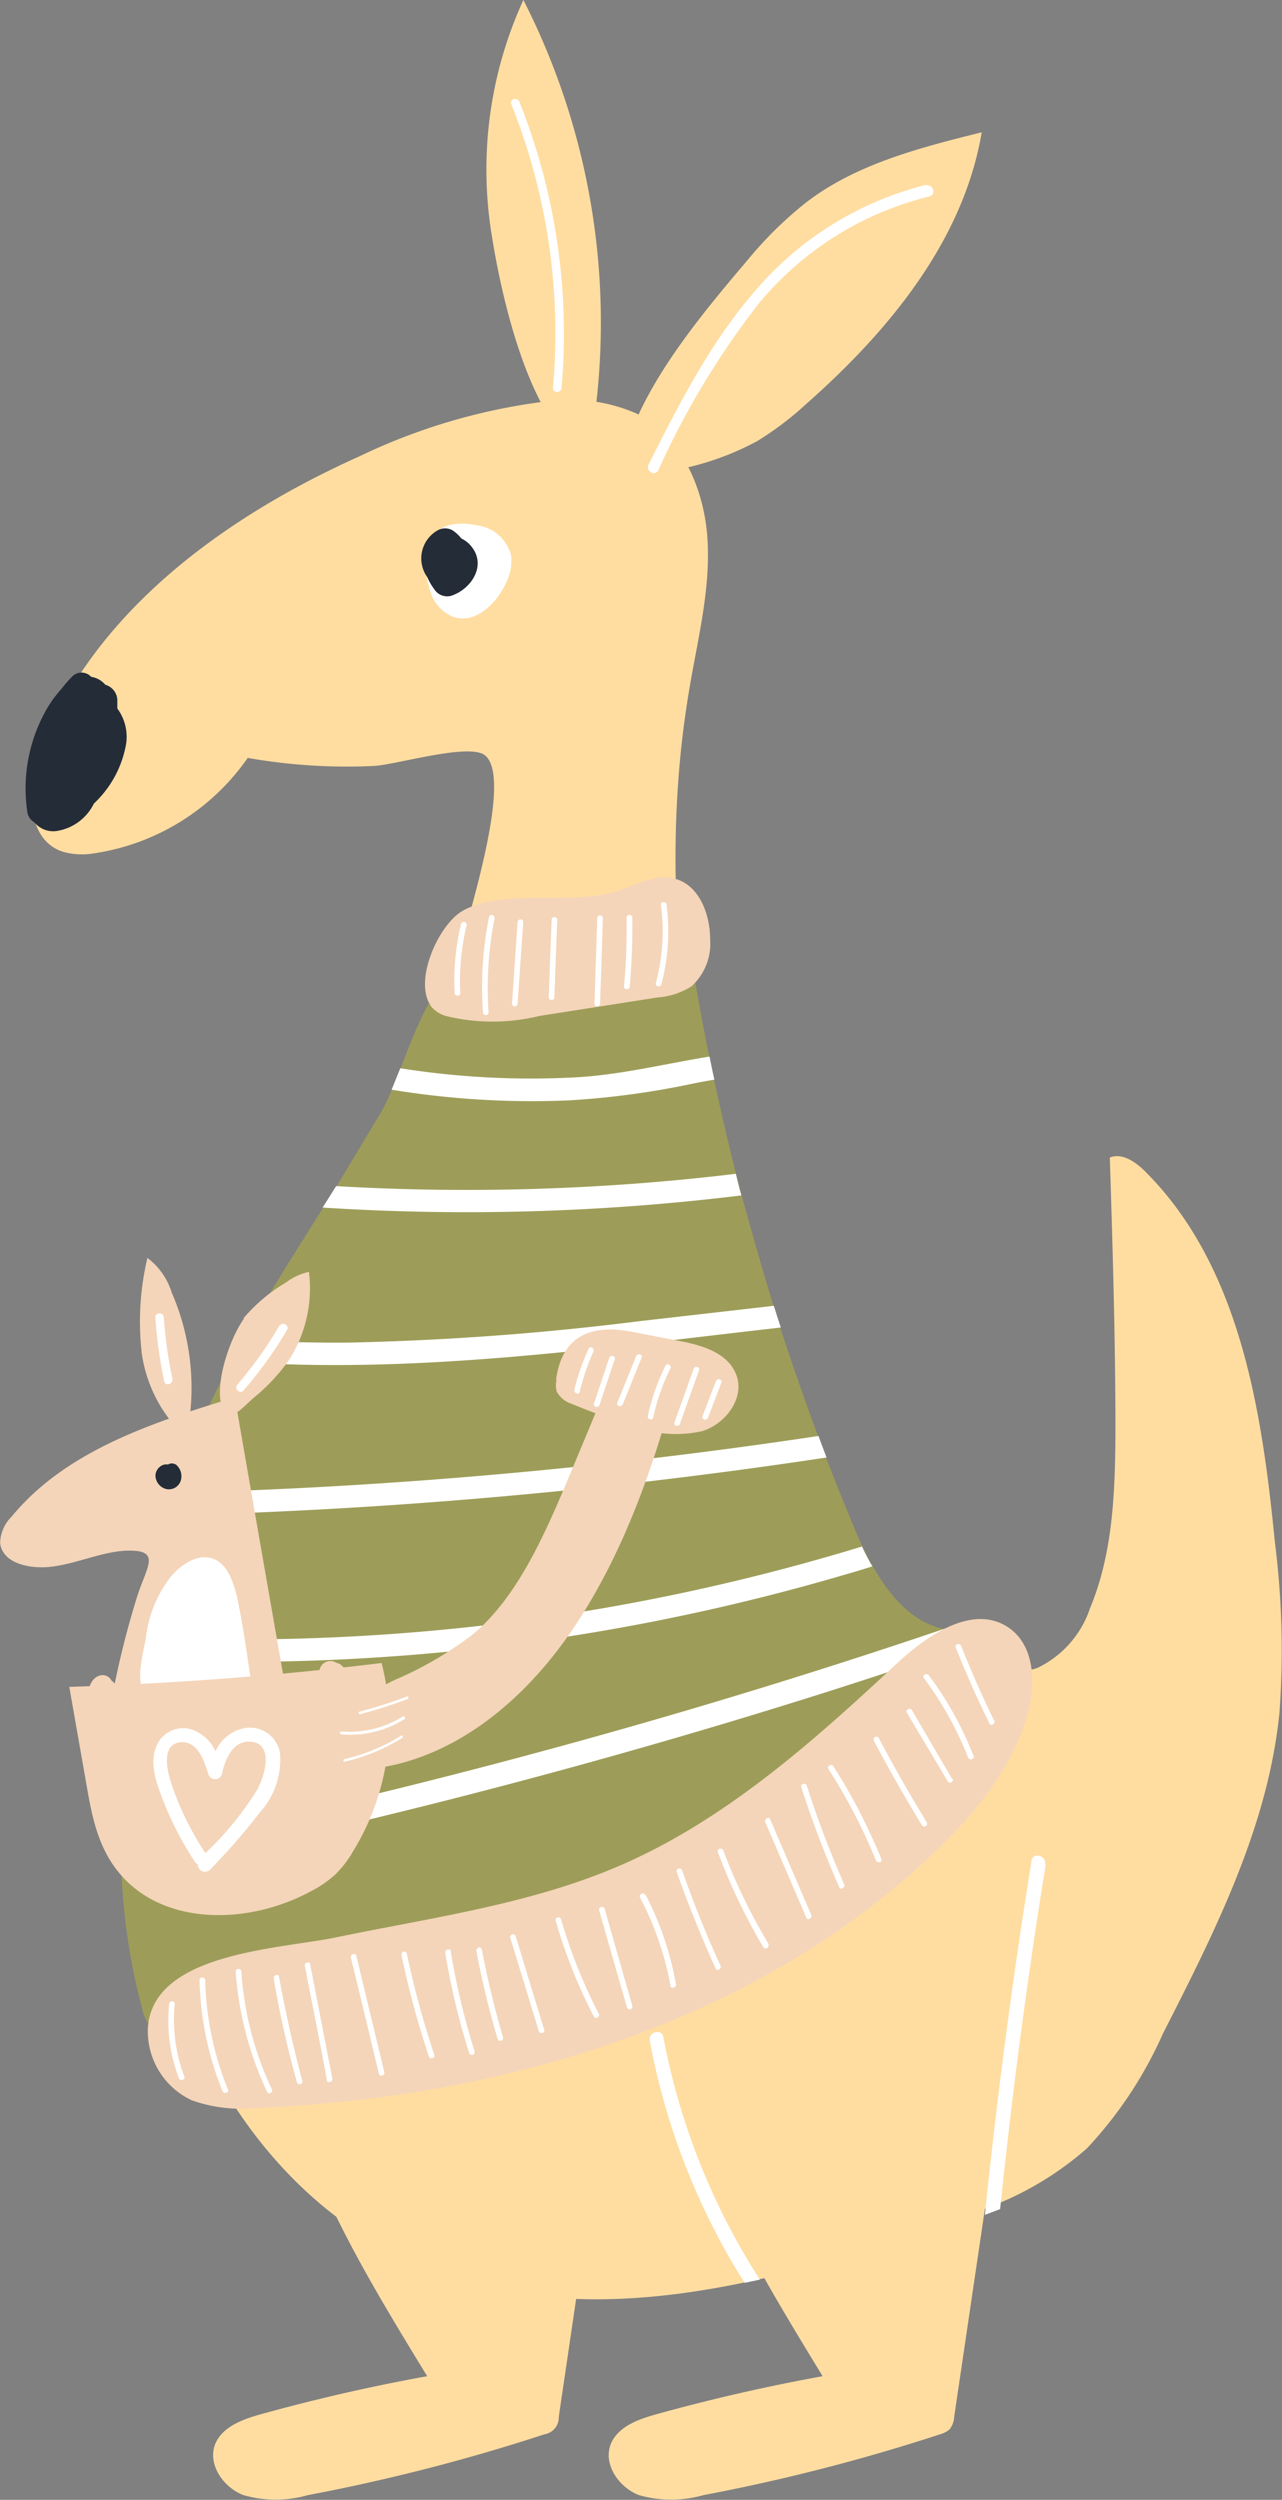 <?xml version="1.0" encoding="UTF-8"?> <svg xmlns="http://www.w3.org/2000/svg" viewBox="0 0 84.36 164.39"><rect x="0" y="0" width="84.36" height="164.39" fill="#808080" stroke="none"/> <defs> <style>.cls-1{fill:#ffdda1;}.cls-2{fill:#242c38;}.cls-3{fill:#fff;}.cls-4{fill:#9d9d59;}.cls-5{fill:#f4d5b9;}</style> </defs> <g id="Layer_2" data-name="Layer 2"> <g id="Layer_1-2" data-name="Layer 1"> <path class="cls-1" d="M32.38,15.6A26.76,26.76,0,0,1,34.44,0,46.65,46.65,0,0,1,39,28.28h0a1.82,1.82,0,0,1-.74,1.47C34.79,27.5,33,19.5,32.38,15.6"></path> <path class="cls-1" d="M45.89,140.48c2,5.58,5.15,10.7,8.24,15.78q-5.52,1-10.93,2.5c-1.19.33-2.51.8-3,1.94-.54,1.33.51,2.87,1.85,3.38a7.73,7.73,0,0,0,4.24,0,124.79,124.79,0,0,0,15.57-4,1.59,1.59,0,0,0,.63-.33,1.45,1.45,0,0,0,.3-.83l5.11-34.56c-6.36-1.89-15.06-3.55-21.64-1.83-3.27.86-2.75,4.71-2.57,7.89a35.41,35.41,0,0,0,2.17,10.06"></path> <path class="cls-1" d="M19.87,140.48c2,5.58,5.14,10.7,8.24,15.78q-5.53,1-10.94,2.5c-1.18.33-2.51.8-3,1.94-.54,1.33.51,2.87,1.85,3.38a7.73,7.73,0,0,0,4.24,0,124.34,124.34,0,0,0,15.57-4,1.12,1.12,0,0,0,.94-1.16l5.1-34.56c-6.36-1.89-15-3.55-21.63-1.83-3.28.86-2.75,4.71-2.58,7.89a35.43,35.43,0,0,0,2.18,10.06"></path> <path class="cls-1" d="M84.18,112.74c-.77,7.45-4.25,14.31-7.66,21a26.93,26.93,0,0,1-5,7.54,20.91,20.91,0,0,1-6.82,4l-1,.38-1.67.61a107.4,107.4,0,0,1-11.36,3.46l-1,.22c-7.5,1.65-15.13,2-22.09-1-11.53-4.89-18-18-18-30.53S15,93.94,21.69,83.35a65,65,0,0,0,5.4-9.44,53.5,53.5,0,0,0,2.58-9.33c.5-2.36,4.34-13.44,2.2-14.94-1.12-.77-5.86.67-7.29.73a37.65,37.65,0,0,1-8.28-.53A15,15,0,0,1,6.16,56.12,4.61,4.61,0,0,1,4.1,56c-2.42-.83-2.35-4.31-1.42-6.7C6.21,40.22,14.75,34,23.67,30a39.57,39.57,0,0,1,12.17-3.59,11,11,0,0,1,6.06.79c2.93,1.49,4.43,4.91,4.65,8.19s-.61,6.52-1.16,9.75c-2.85,16.51,1.19,33.43,6.73,49.24a37.13,37.13,0,0,0,4.5,9.6,13.84,13.84,0,0,0,8.56,5.87,6.13,6.13,0,0,0,3.07-.16,6.7,6.7,0,0,0,3.48-3.94c1.52-3.64,1.65-7.69,1.67-11.63,0-6-.18-12-.37-18,.83-.33,1.71.3,2.34.93,6.21,6.21,7.66,15.61,8.52,24.35a56.56,56.56,0,0,1,.29,11.41"></path> <path class="cls-1" d="M49.18,17.12h0A25.42,25.42,0,0,1,53,13.35C56.3,10.79,60.51,9.72,64.6,8.7c-1.2,7.12-6.11,13.06-11.52,17.84A20.94,20.94,0,0,1,49.84,29a18.52,18.52,0,0,1-5.94,2c-2.85.56-3.51.83-2.57-2,1.39-4.21,5-8.53,7.85-11.88"></path> <path class="cls-2" d="M7.72,46.59l0-.56a1.08,1.08,0,0,0-.79-1A1.51,1.51,0,0,0,6,44.51a.86.86,0,0,0-1.27,0,7.8,7.8,0,0,0-.66.76A7.93,7.93,0,0,0,2.87,47a10.49,10.49,0,0,0-1.06,6.47.92.92,0,0,0,.46.61,1.58,1.58,0,0,0,1.5.56,3.28,3.28,0,0,0,2.41-1.8A7,7,0,0,0,8.3,48.91a3.14,3.14,0,0,0-.58-2.32"></path> <path class="cls-3" d="M28.27,38.73a2.61,2.61,0,0,0,1.59,1.85c1.49.48,2.93-1,3.51-2.41a3.21,3.21,0,0,0,.27-1.61,2.66,2.66,0,0,0-2.17-2c-3.11-.66-4,1.39-3.2,4.17"></path> <path class="cls-2" d="M31.07,36a1.91,1.91,0,0,0-.71-.59,2.62,2.62,0,0,0-.57-.53,1,1,0,0,0-1,0,2.12,2.12,0,0,0-.67,3.08,3.41,3.41,0,0,0,.44.76,1,1,0,0,0,1.13.46C31,38.75,32,37.23,31.07,36"></path> <path class="cls-3" d="M50,149.91l-1,.21a45.19,45.19,0,0,1-6.24-15.92c-.11-.58.78-.83.89-.24A44.83,44.83,0,0,0,50,149.91"></path> <path class="cls-3" d="M68.81,122.61q-1.82,11.28-3,22.66l-1,.38q1.2-11.68,3.07-23.29c.09-.59,1-.34.89.25"></path> <path class="cls-4" d="M62.79,107.12c-.36.6-.73,1.18-1.12,1.76-10.79,16.3-30.66,26.24-50.2,24.91a2.53,2.53,0,0,1-1.46-.43,2.42,2.42,0,0,1-.66-1.29A41.16,41.16,0,0,1,8,123.26c0-.5,0-1,0-1.5a69.48,69.48,0,0,1,1.1-12.68l.27-1.48c.17-1,.36-1.93.56-2.89.35-1.69.73-3.38,1.18-5,.14-.5.28-1,.43-1.49s.28-.9.44-1.34a51.3,51.3,0,0,1,3.22-7.31c.25-.48.51-1,.78-1.43,1.64-3,3.47-5.81,5.26-8.68l.9-1.43c1-1.66,2-3.33,3-5a12.8,12.8,0,0,0,.6-1.27c.19-.44.38-.92.58-1.41,1.12-2.87,2.42-6.4,4.57-7.19,1.73-.62,4.71.26,6.57.22,1.33,0,2.66-.11,4-.26s2.64-.36,3.94-.64q.57,3.56,1.29,7.1c.1.49.2,1,.31,1.48.45,2.08.93,4.14,1.45,6.2.13.48.25,1,.38,1.44q1,3.66,2.09,7.26l.45,1.43q1.17,3.58,2.49,7.13c.17.47.35.94.53,1.42.59,1.53,1.21,3.06,1.84,4.58.16.39.34.78.53,1.18s.44.9.7,1.34c1.17,2.06,2.76,3.83,4.94,4.13l.43,0"></path> <path class="cls-3" d="M47,71q-.95.16-1.89.36a54.87,54.87,0,0,1-7.66,1,57.13,57.13,0,0,1-11.68-.7l.57-1.41a55.11,55.11,0,0,0,11.83.58c2.85-.19,5.68-.89,8.52-1.35.1.49.2,1,.31,1.48"></path> <path class="cls-3" d="M48.79,78.61a148.44,148.44,0,0,1-27.56.8L22.12,78a148.15,148.15,0,0,0,26.3-.81c.12.48.24,1,.37,1.44"></path> <path class="cls-3" d="M51.34,87.3l-.86.1c-11.68,1.34-23.53,3-35.3,2.12.25-.48.51-1,.77-1.43,2.32.16,4.64.22,7,.2a184.4,184.4,0,0,0,19.22-1.42l8.75-1c.15.47.3.95.46,1.43"></path> <path class="cls-3" d="M54.35,95.85l-.46.07a348.49,348.49,0,0,1-42.8,3.74c.14-.5.28-1,.43-1.49q4.17-.11,8.34-.32,17.06-.87,34-3.42c.17.47.35.94.53,1.42"></path> <path class="cls-3" d="M57.42,103c-.56.18-1.13.35-1.69.51a141.48,141.48,0,0,1-46.65,5.62l.27-1.48q6,.29,11.94.05a140.12,140.12,0,0,0,35.43-6c.21.45.44.9.7,1.34"></path> <path class="cls-3" d="M62.79,107.12c-.36.6-.73,1.18-1.12,1.76q-4.34,1.47-8.68,2.83A446.49,446.49,0,0,1,8,123.26c0-.5,0-1,0-1.5q4.56-.93,9.11-2a443.82,443.82,0,0,0,45.27-12.73l.43,0"></path> <path class="cls-5" d="M9.73,133.42a5,5,0,0,0,2.9,4.7,9.72,9.72,0,0,0,4.23.5c16.25-.67,32.9-5.61,44.62-16.8,2.71-2.59,5.2-5.61,6.17-9.22.53-2,.4-4.44-1.3-5.58-2.31-1.55-5.29.47-7.32,2.36-5.52,5.14-11.27,10.28-18.21,13.29-5.92,2.56-12.37,3.42-18.64,4.72-3.78.79-12.17,1-12.45,6"></path> <path class="cls-3" d="M12.13,136.56a10.53,10.53,0,0,1-.63-4.78c0-.24-.35-.23-.37,0a10.68,10.68,0,0,0,.64,4.88c.08.22.44.12.36-.1"></path> <path class="cls-3" d="M15,137.41a20.41,20.41,0,0,1-1.5-7.19c0-.24-.38-.24-.37,0a20.69,20.69,0,0,0,1.51,7.29c.09.22.45.12.36-.1"></path> <path class="cls-3" d="M17.88,137.38a21.58,21.58,0,0,1-2-7.72c0-.24-.38-.24-.37,0a22.22,22.22,0,0,0,2.07,7.91c.1.21.42,0,.32-.19"></path> <path class="cls-3" d="M19.89,136.84Q19,133.47,18.36,130c0-.23-.39-.13-.35.1a66.66,66.66,0,0,0,1.53,6.83.18.18,0,0,0,.35-.1"></path> <path class="cls-3" d="M20.41,129.18c0-.24-.4-.14-.35.1.48,2.5,1,5,1.45,7.51,0,.24.4.14.36-.1Z"></path> <path class="cls-3" d="M25.29,136.27l-1.84-7.64c-.05-.24-.41-.14-.36.1q.93,3.81,1.84,7.64c.05.23.41.13.36-.1"></path> <path class="cls-3" d="M28.58,135.13a59.6,59.6,0,0,1-1.81-6.66c-.05-.23-.4-.13-.35.1a59.55,59.55,0,0,0,1.8,6.66c.07.22.43.12.36-.1"></path> <path class="cls-3" d="M31.22,134.86a47.13,47.13,0,0,1-1.56-6.54c0-.23-.4-.13-.36.1A47.51,47.51,0,0,0,30.87,135c.07.22.43.13.35-.1"></path> <path class="cls-3" d="M33.11,134a57.6,57.6,0,0,1-1.4-5.8c-.05-.23-.4-.13-.36.1a57.6,57.6,0,0,0,1.4,5.8.19.19,0,0,0,.36-.1"></path> <path class="cls-3" d="M35.81,133.47q-.95-3.09-1.88-6.16a.19.19,0,0,0-.36.1q.95,3.08,1.88,6.15c.07.23.43.13.36-.09"></path> <path class="cls-3" d="M39.4,132.42a34.29,34.29,0,0,1-2.48-6.2c-.06-.23-.42-.14-.35.09a33.65,33.65,0,0,0,2.51,6.3c.11.21.43,0,.32-.19"></path> <path class="cls-3" d="M41.61,131.91l-1.83-6.41a.19.19,0,0,0-.36.1q.91,3.2,1.84,6.41a.18.18,0,0,0,.35-.1"></path> <path class="cls-3" d="M42.44,124.6c-.11-.21-.43,0-.32.19a20.13,20.13,0,0,1,2,5.79c0,.23.4.13.36-.1a20.47,20.47,0,0,0-2-5.88"></path> <path class="cls-3" d="M47.41,129.26Q46,126.19,44.89,123c-.08-.23-.44-.13-.36.1.76,2.15,1.62,4.27,2.56,6.35.1.22.42,0,.32-.19"></path> <path class="cls-3" d="M50.6,127.88a38.07,38.07,0,0,1-3-6.18c-.08-.23-.44-.13-.36.1a39.17,39.17,0,0,0,3,6.27.19.19,0,0,0,.32-.19"></path> <path class="cls-3" d="M53.38,125.92l-2.7-6.28c-.09-.22-.41,0-.32.19l2.7,6.28c.09.22.42,0,.32-.19"></path> <path class="cls-3" d="M55.55,123.92a67.62,67.62,0,0,1-2.46-6.49c-.08-.22-.44-.13-.36.1a66.92,66.92,0,0,0,2.5,6.58c.09.22.41,0,.32-.19"></path> <path class="cls-3" d="M58,122.26a38,38,0,0,0-3.16-6.11c-.13-.2-.45,0-.32.19a36.92,36.92,0,0,1,3.12,6c.09.22.45.12.36-.1"></path> <path class="cls-3" d="M61,119.86c-1.12-1.82-2.17-3.67-3.17-5.56a.18.18,0,0,0-.32.18q1.49,2.83,3.17,5.57a.19.19,0,0,0,.32-.19"></path> <path class="cls-3" d="M62.66,117,60,112.45c-.12-.2-.45,0-.32.19l2.7,4.52a.19.19,0,0,0,.32-.19"></path> <path class="cls-3" d="M64.06,115.47a22.34,22.34,0,0,0-2.94-5.3c-.15-.19-.47,0-.32.19a22.17,22.17,0,0,1,2.9,5.21c.09.22.45.13.36-.1"></path> <path class="cls-3" d="M65.43,113.18c-.79-1.62-1.51-3.26-2.18-4.94-.09-.22-.45-.12-.36.1.68,1.71,1.42,3.38,2.22,5,.1.21.42,0,.32-.19"></path> <path class="cls-5" d="M28.34,66.15a2,2,0,0,0,1,.66,12.91,12.91,0,0,0,6.15,0l7.8-1.22a4.78,4.78,0,0,0,2.2-.72,3.77,3.77,0,0,0,1.24-3.09c0-1.67-.73-3.6-2.35-4-1.18-.3-2.36.31-3.5.73-3.15,1.15-7.6-.17-10.41,1.37-1.58.87-3.26,4.56-2.14,6.23"></path> <path class="cls-3" d="M30.35,60.73a15.6,15.6,0,0,0-.43,4.57c0,.24.39.24.37,0a15.39,15.39,0,0,1,.42-4.48.19.19,0,0,0-.36-.09"></path> <path class="cls-3" d="M32.54,60.4c.05-.24-.31-.33-.36-.1a23.54,23.54,0,0,0-.4,6.27c0,.24.39.24.37,0a23.66,23.66,0,0,1,.39-6.17"></path> <path class="cls-3" d="M34.06,60.64,33.69,66c0,.24.35.24.37,0l.37-5.36c0-.24-.35-.24-.37,0"></path> <path class="cls-3" d="M36.3,60.49c-.07,1.7-.13,3.4-.19,5.09,0,.24.36.24.37,0,.06-1.69.12-3.39.19-5.09,0-.24-.36-.24-.37,0"></path> <path class="cls-3" d="M39.3,60.35,39.12,66c0,.24.36.24.37,0l.18-5.66a.19.19,0,0,0-.37,0"></path> <path class="cls-3" d="M41.61,60.35a.19.19,0,0,0-.38,0,40.09,40.09,0,0,1-.17,4.52c0,.24.35.24.38,0,.13-1.5.19-3,.17-4.52"></path> <path class="cls-3" d="M43.86,59.5c0-.23-.4-.24-.37,0a13.08,13.08,0,0,1-.34,5.17.19.19,0,0,0,.36.09,13.52,13.52,0,0,0,.35-5.26"></path> <path class="cls-5" d="M3.18,103.05c-1.3.1-3-.25-3.17-1.56a2.49,2.49,0,0,1,.74-1.74c3.58-4.36,9.3-6.21,14.7-7.86q2.11,12.14,4.24,24.27l-7.46,1.07c-1.88.26-3.92.51-5.59-.4A58.16,58.16,0,0,1,9,105.07c.62-2,1.64-3.12-.52-3.1-1.67,0-3.58.94-5.33,1.08"></path> <path class="cls-5" d="M16,86.72a10.87,10.87,0,0,1,2.83-2.39,3.79,3.79,0,0,1,1.5-.69A8.74,8.74,0,0,1,19,89.46a12.45,12.45,0,0,1-2.27,2.43c-.67.56-1.66,1.79-2.07.8-.64-1.55.48-4.73,1.41-6"></path> <path class="cls-5" d="M9.32,88.91h0a18.18,18.18,0,0,1,.38-6.19A4.54,4.54,0,0,1,11.3,85a15.72,15.72,0,0,1,1.18,8.23c-.31,1.67-1.29.22-1.86-.66a9.37,9.37,0,0,1-1.3-3.63"></path> <path class="cls-2" d="M11.54,96.3a.46.46,0,0,0-.47,0h-.21a.77.77,0,0,0-.63.75.94.94,0,0,0,.67.86.82.82,0,0,0,1-.56,1,1,0,0,0-.36-1.07"></path> <path class="cls-3" d="M16.67,111.57c-.27-1.75-.5-3.52-.82-5.27-.21-1.1-.5-3.13-1.63-3.71s-2.36.34-3,1.12a8,8,0,0,0-1.62,4c-.25,1.42-1,3.74.74,4.52s4.19.22,6.05-.08a.47.47,0,0,0,.32-.57"></path> <path class="cls-5" d="M8,123.35H8c-1.55-1.75-1.94-3.88-2.3-5.93l-1.14-6.49c6.89-.22,13.76-.74,20.55-1.57a16,16,0,0,1-1.87,12.37,6.89,6.89,0,0,1-1.16,1.52,7.12,7.12,0,0,1-1.68,1.15c-4,2.15-9.46,2.26-12.4-1.05"></path> <path class="cls-5" d="M7.36,110.56a.66.66,0,0,0-.84-.36c-.76.25-.86,1.53-.7,2.17a1,1,0,0,0,.13.3,1.17,1.17,0,0,0,.7.88.76.76,0,0,0,.21,0,.65.65,0,0,0,.79-.45,1.19,1.19,0,0,0,.1-.46,1.48,1.48,0,0,0,.21-.61,1.65,1.65,0,0,0-.6-1.5"></path> <path class="cls-5" d="M22.78,110.11a.85.85,0,0,0-.66-.77h0a.72.72,0,0,0-1.1.54,2.85,2.85,0,0,0-.08.51c-.17.64-.19,1.59.37,1.8a.77.77,0,0,0,.31.12h.08a.82.82,0,0,0,.39,0,.93.93,0,0,0,.71-.85,4.5,4.5,0,0,0,0-1.37"></path> <path class="cls-3" d="M18.41,115.21A2,2,0,0,0,16,113.66a2.65,2.65,0,0,0-1.82,1.51,2.67,2.67,0,0,0-1.37-1.36,1.88,1.88,0,0,0-2.44.86c-.62,1.18-.07,2.6.37,3.74a21.58,21.58,0,0,0,2.07,4,.44.44,0,0,0,.21.18.47.47,0,0,0,.79.37,42.69,42.69,0,0,0,3.31-3.8,5.17,5.17,0,0,0,1.3-3.94M17,117.57a20.65,20.65,0,0,1-3.48,4.29,18.91,18.91,0,0,1-2.27-4.65c-.24-.74-.67-2.53.64-2.64,1.12-.1,1.58,1.27,1.82,2.11a.47.47,0,0,0,.89,0c.19-.93.69-2.2,1.84-2.15,1.59.07,1,2.17.56,3"></path> <path class="cls-5" d="M44.34,91.46c-1.63,6.07-3.88,11.9-7.24,16.51s-7.93,7.93-13,8.38a1.51,1.51,0,0,1-.81-.1c-.86-.45-.85-2.08-.38-3a6.83,6.83,0,0,1,3.33-2.89,23.9,23.9,0,0,0,4.92-2.92c3-2.54,4.8-6.77,6.5-10.85l2.19-5.26Z"></path> <path class="cls-3" d="M26.82,111.55a31.31,31.31,0,0,1-3.13,1,.09.09,0,0,0,0,.18,31.31,31.31,0,0,0,3.13-1c.11,0,.06-.22-.05-.18"></path> <path class="cls-3" d="M26.53,112.86a6.59,6.59,0,0,1-4.08,1c-.11,0-.11.18,0,.19a6.73,6.73,0,0,0,4.17-1c.1-.06,0-.22-.09-.16"></path> <path class="cls-3" d="M26.42,114.13a12.45,12.45,0,0,1-3.75,1.55c-.12,0-.07.2,0,.17a12.34,12.34,0,0,0,3.79-1.56c.1-.06,0-.22-.09-.16"></path> <path class="cls-5" d="M36.63,90.73h0a1.54,1.54,0,0,0,0,.77,1.67,1.67,0,0,0,1,.82c1.27.53,2.56,1,3.87,1.4a7.91,7.91,0,0,0,4.72.39c1.53-.48,2.79-2.16,2.24-3.67s-2.33-2-3.87-2.28l-3-.58c-2.73-.53-4.61.28-5,3.15"></path> <path class="cls-3" d="M38.73,88.7a15,15,0,0,0-.94,2.71c0,.23.31.33.36.1a15.11,15.11,0,0,1,.9-2.63c.1-.21-.22-.4-.32-.18"></path> <path class="cls-3" d="M40.09,89.29c-.33,1-.67,2-1,3-.08.23.28.33.36.1l1-3c.08-.23-.28-.32-.36-.1"></path> <path class="cls-3" d="M41.86,89.18l-1.24,3.07c-.09.22.27.32.36.1l1.24-3.07c.09-.22-.27-.32-.36-.1"></path> <path class="cls-3" d="M43.79,89.81a14.22,14.22,0,0,0-1.16,3.3c-.05.23.31.33.36.1A13.44,13.44,0,0,1,44.11,90c.11-.22-.21-.4-.32-.19"></path> <path class="cls-3" d="M45.65,90c-.42,1.18-.84,2.36-1.27,3.54-.08.23.28.32.36.1L46,90.11c.08-.22-.28-.32-.36-.1"></path> <path class="cls-3" d="M47.11,90.83c-.29.76-.59,1.53-.88,2.3-.09.22.27.32.36.1l.88-2.31c.08-.22-.27-.32-.36-.09"></path> <path class="cls-3" d="M34.18,6.7c-.13-.33-.67-.19-.54.14a40.64,40.64,0,0,1,2.75,18.67c0,.36.53.35.56,0A41.09,41.09,0,0,0,34.18,6.7"></path> <path class="cls-3" d="M11.34,90.64a28.87,28.87,0,0,1-.56-4c0-.36-.58-.36-.56,0a31.27,31.27,0,0,0,.58,4.19c.08.35.61.2.54-.15"></path> <path class="cls-3" d="M18.42,87.11a25.82,25.82,0,0,1-2.8,3.94c-.23.27.16.66.4.39a26.78,26.78,0,0,0,2.88-4,.28.28,0,0,0-.48-.28"></path> <path class="cls-3" d="M61,12.14a21.73,21.73,0,0,0-11.32,7c-2.93,3.39-5,7.42-7,11.41-.22.43.43.8.64.37a53.71,53.71,0,0,1,6.64-11,21.09,21.09,0,0,1,11.19-7c.46-.11.27-.83-.2-.72"></path> </g> </g> </svg> 